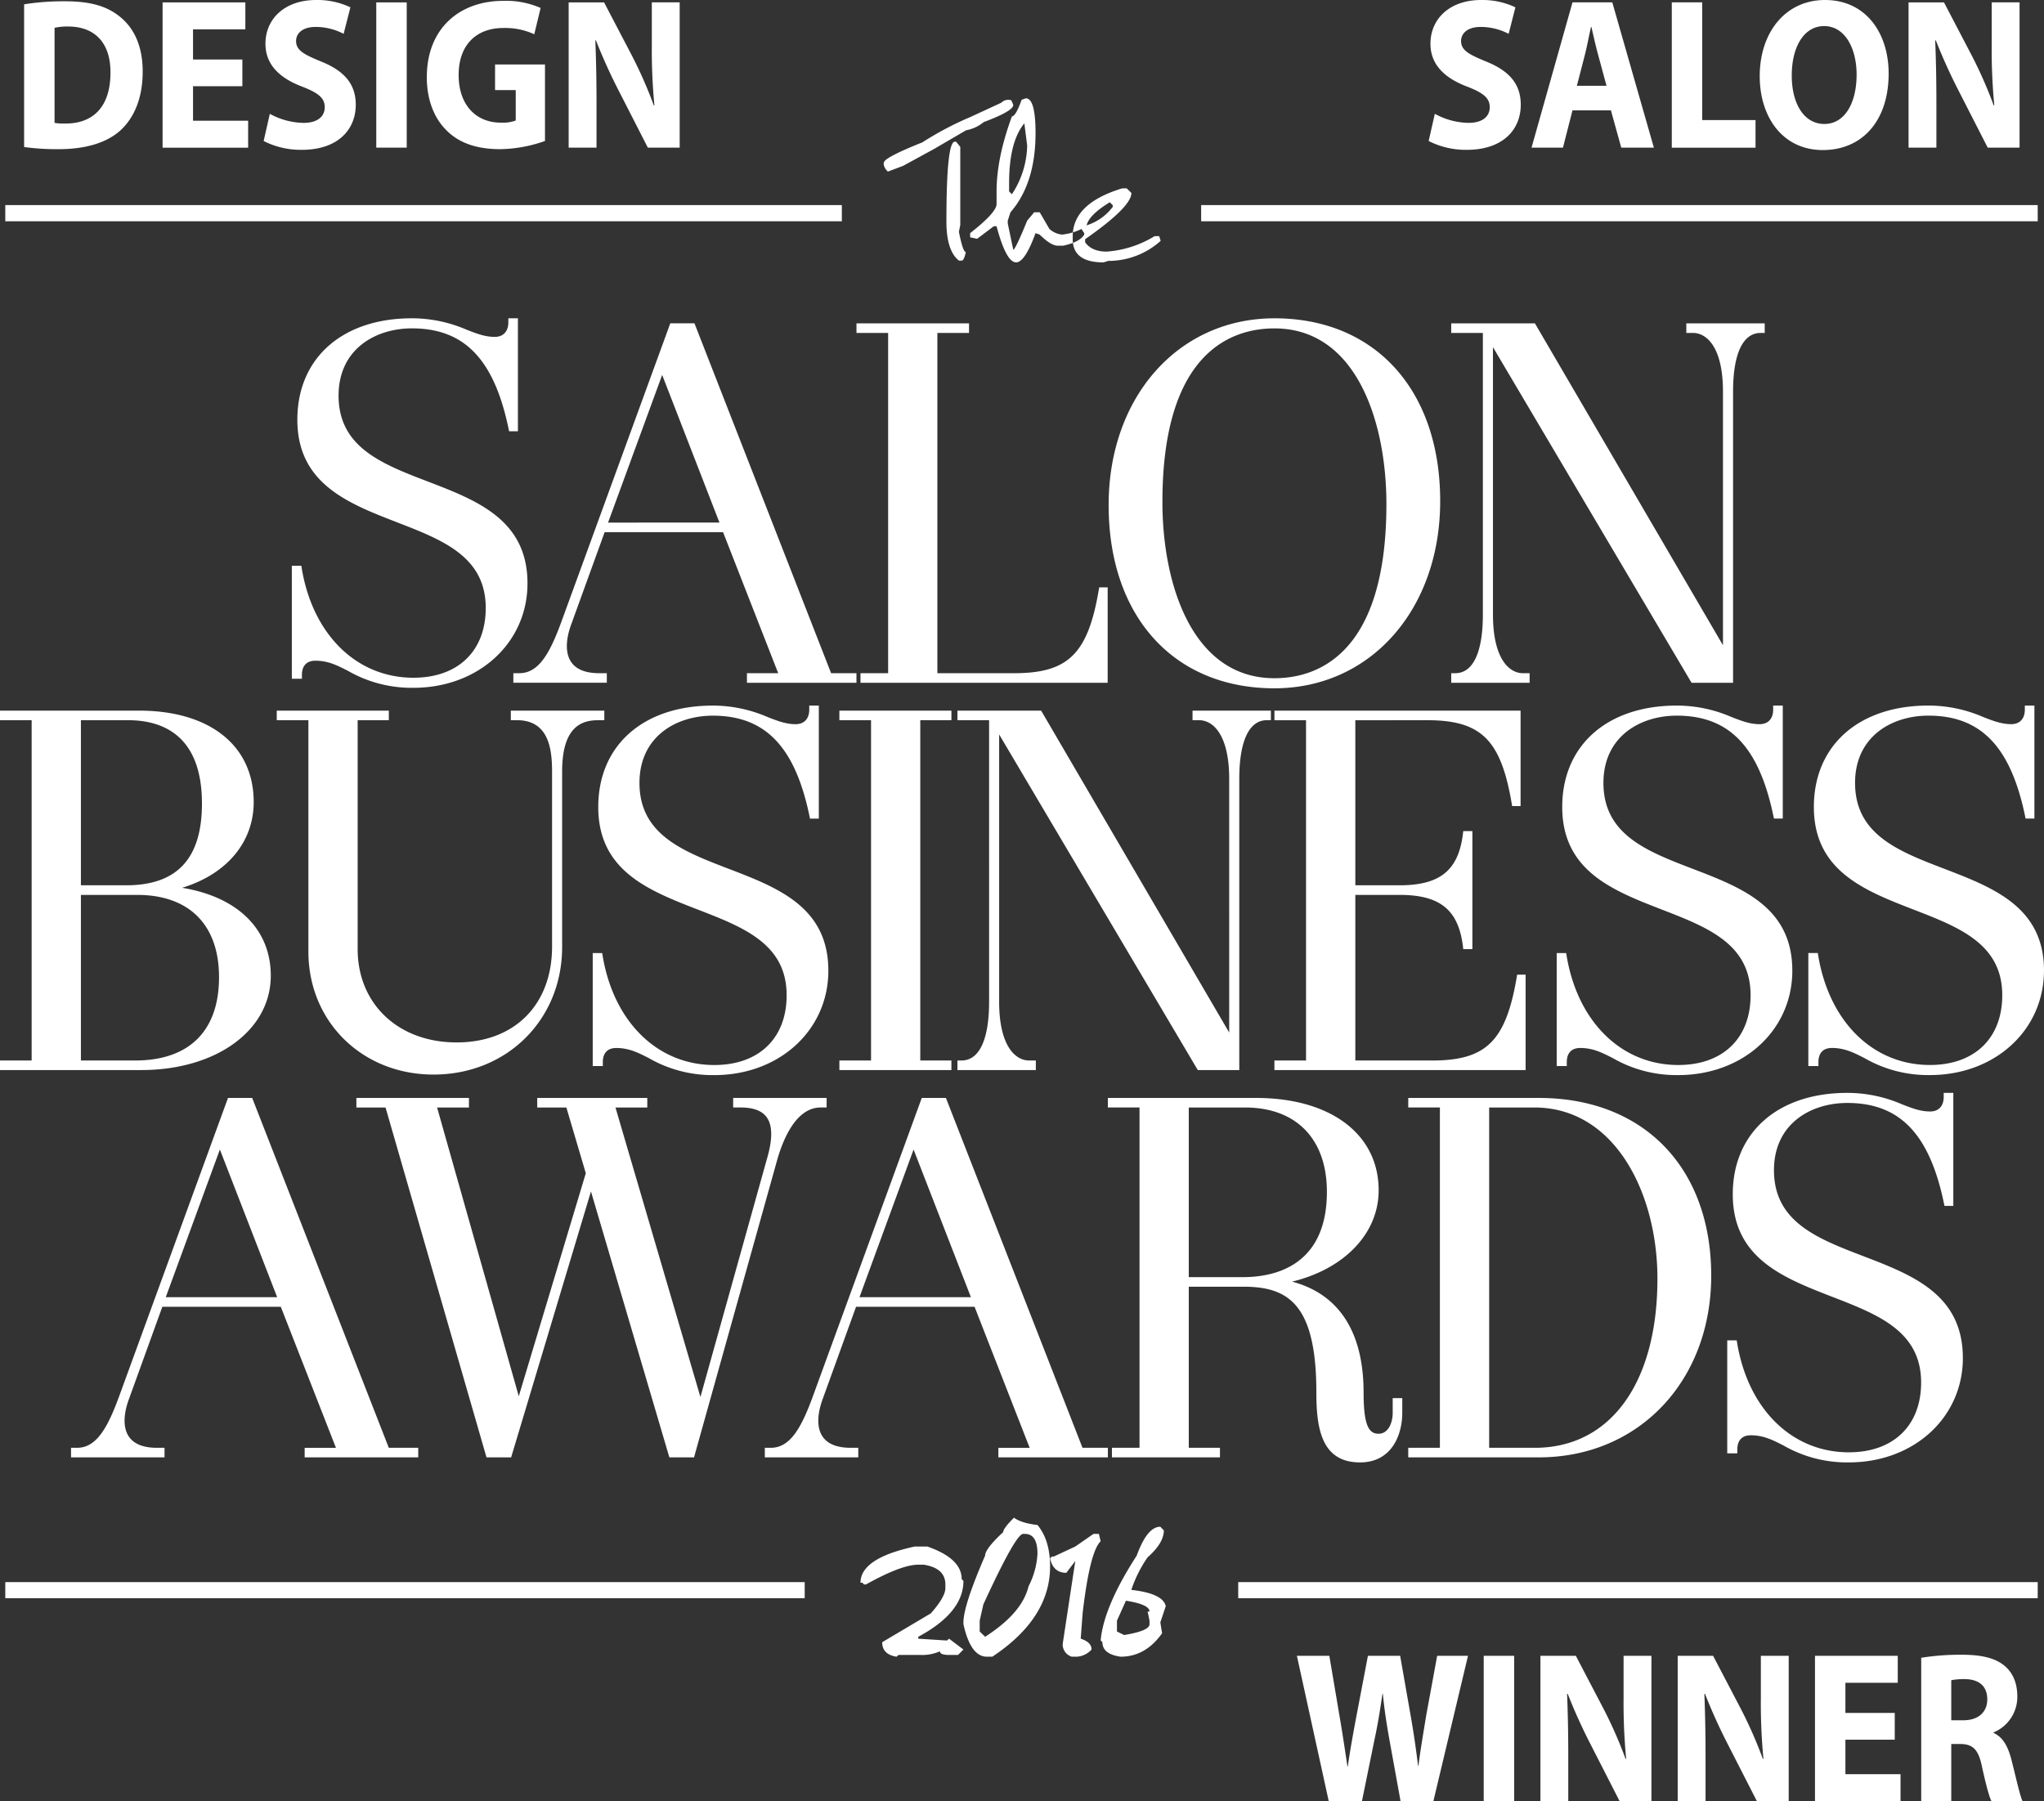 <svg xmlns="http://www.w3.org/2000/svg" width="539" height="475" viewBox="0 0 539 475">
  <rect x="0" y="0" width="539" height="475" fill="#333333" stroke="none"/>
  <defs>
    <style>
      .cls-1 {
        fill: #fff;
        fill-rule: evenodd;
      }
    </style>
  </defs>
  <path class="cls-1" d="M169.1,216.847c0,15.7-12.937,27.544-30.077,27.544a33.643,33.643,0,0,1-17.194-4.435c-2.844-1.458-5.3-2.713-8.636-2.713-3.108,0-3.577,2.319-3.577,3.7v1.064h-2.661v-29.8h2.5l0.149,0.884c2.971,17.4,14.51,28.642,29.417,28.642,11.765,0,19.068-7.054,19.068-18.4,0-13.534-11.36-17.928-23.391-22.588-12.915-5-26.287-10.182-26.287-27.057,0-16.245,11.86-26.747,30.216-26.747a36.37,36.37,0,0,1,14.469,3.032c2.565,1,4.791,1.873,7.378,1.873,2.236,0,3.577-1.437,3.577-3.841v-1.064h2.524v29.8h-2.322l-0.182-.85c-3.82-18.184-11.668-26.292-25.444-26.292-9.625,0-19.345,5.48-19.345,17.737,0,13.618,11.434,18.013,23.529,22.651,12.926,4.959,26.287,10.077,26.287,26.855m86.748,26.215h1.064V240.54h-1.064v2.522Zm-65.5-42.238,14.266-38.942,15.108,38.942H190.348Zm58.813,39.716-36.028-92.265h-6.378l-28.606,78.4c-3.1,8.554-6.048,13.863-11.179,13.863h-1.6v2.522h24.646V240.54h-1.989c-3.557,0-6.039-.978-7.379-2.914-1.565-2.246-1.555-5.831.031-10.086l8.763-24.185h31.237l14.534,37.185h-8.242v2.522h28.875V240.54h-6.687Zm6.686,2.522h1.064V240.54h-1.064v2.522ZM322.091,217.9v25.162h-65.18V240.54H264.2V150.8h-8.348v-2.523H285.53V150.8h-8.347V240.54h20.261c14.191,0,19.4-5.085,22.262-21.756l0.158-.884h2.227Zm43.97,23.96c-21.8,0-29.533-25.024-29.533-46.453,0-39.855,18.5-45.8,29.533-45.8,21.8,0,29.533,24.96,29.533,46.324,0,39.962-18.5,45.931-29.533,45.931m0-94.915c-25.328,0-43.715,20.716-43.715,49.25,0,29.355,17.152,48.325,43.715,48.325,25.328,0,43.715-20.768,43.715-49.378,0-29.28-17.152-48.2-43.715-48.2m129.293,1.33V150.8H494.29c-4.695,0-7.282,5.5-7.282,15.481v76.785H476.063l-0.311-.521-52.06-87.99v70.51c0,11.415,4.1,15.479,7.941,15.479h1.726v2.522H412.684V240.54h1.064c4.695,0,7.282-5.5,7.282-15.479V150.8h-8.346v-2.521h22.07l0.307,0.521,49.284,84.371v-66.89c0-11.416-4.1-15.481-7.942-15.481h-1.724v-2.521h20.675ZM51.335,252.935H63.782c8.879,0,19.472,3.81,19.472,21.972,0,14.513-6.546,21.566-20,21.566H51.335V252.935Zm0,46.07H66.166c13.724,0,21.592,7.905,21.592,21.7,0,14.162-7.857,21.971-22.123,21.971h-14.3V299.005Zm26.681-1.873C89.7,293.578,96.9,285.184,96.9,274.513c0-14.863-11.573-24.1-30.2-24.1H30v2.521h8.346V342.68H30V345.2h37.23c19.8,0,34.176-10.468,34.176-24.885,0-12.289-8.794-20.8-23.39-23.184m111.343-46.718v2.521h-1.587c-4.1,0-9.538,1.405-9.538,13.5v46.324c0,19.174-14.576,33.631-33.91,33.631-18.813,0-33-13.948-33-32.438V252.935h-8.346v-2.521h29.555v2.521h-8.219v60.359c0,14.491,10.731,24.618,26.094,24.618,15.288,0,25.17-9.925,25.17-25.279v-46.2c0-6.287-1.055-13.5-9.275-13.5h-1.6v-2.521h24.647Zm59.078,68.571c0,15.7-12.924,27.546-30.067,27.546a33.61,33.61,0,0,1-17.194-4.436c-2.841-1.458-5.3-2.713-8.645-2.713-3.109,0-3.566,2.32-3.566,3.7v1.064H186.3v-29.8h2.491l0.149,0.884c2.971,17.4,14.523,28.642,29.427,28.642,11.755,0,19.07-7.053,19.07-18.4,0-13.534-11.361-17.926-23.393-22.586-12.924-5.013-26.285-10.183-26.285-27.058,0-16.244,11.86-26.746,30.205-26.746a36.4,36.4,0,0,1,14.48,3.031c2.565,1,4.789,1.874,7.376,1.874,2.236,0,3.578-1.438,3.578-3.841v-1.064h2.523v29.8h-2.331l-0.171-.851c-3.822-18.183-11.68-26.291-25.455-26.291-9.626,0-19.336,5.48-19.336,17.737,0,13.618,11.436,18.013,23.53,22.65,12.925,4.959,26.276,10.077,26.276,26.854m24.242-66.049V342.68h8.209V345.2H251.343V342.68h8.348V252.936h-8.348v-2.522h29.545v2.522h-8.209Zm92.456-2.522v2.521H364.07c-4.684,0-7.271,5.5-7.271,15.482V345.2H345.854l-0.309-.522-52.072-87.988V327.2c0,11.4,4.109,15.481,7.94,15.481h1.737V345.2H282.474V342.68h1.065c4.694,0,7.283-5.5,7.283-15.481V252.935h-8.348v-2.521h22.071l0.309,0.522,49.284,84.37V268.417c0-11.417-4.111-15.482-7.943-15.482h-1.726v-2.521h20.666Zm64.933,69.625H432.3V345.2H366.061V342.68H374.4V252.937h-8.337v-2.523h64.914v25.163h-2.227l-0.149-.884c-2.874-16.671-8.08-21.756-22.272-21.756H387.4v43.536h11.646c10.616,0,15.461-3.874,16.7-13.364l0.115-.926h2.408v31.122h-2.408l-0.115-.938c-1.235-9.49-6.08-13.362-16.7-13.362H387.4V342.68h20.26c14.193,0,19.388-5.086,22.262-21.758Zm72.568-1.054c0,15.7-12.924,27.546-30.076,27.546a33.564,33.564,0,0,1-17.184-4.436c-2.853-1.458-5.3-2.713-8.646-2.713-3.108,0-3.566,2.32-3.566,3.7v1.064H440.5v-29.8h2.491l0.15,0.884c2.97,17.4,14.522,28.642,29.417,28.642,11.764,0,19.068-7.053,19.068-18.4,0-13.534-11.36-17.926-23.381-22.586-12.924-5.013-26.286-10.183-26.286-27.058,0-16.244,11.85-26.746,30.2-26.746a36.32,36.32,0,0,1,14.468,3.031c2.578,1,4.792,1.874,7.388,1.874,2.237,0,3.568-1.438,3.568-3.841v-1.064h2.533v29.8h-2.331l-0.18-.851c-3.822-18.183-11.67-26.291-25.446-26.291-9.627,0-19.336,5.48-19.336,17.737,0,13.618,11.425,18.013,23.531,22.65,12.915,4.959,26.275,10.077,26.275,26.854m66.36,0c0,15.7-12.924,27.546-30.076,27.546a33.546,33.546,0,0,1-17.182-4.436c-2.844-1.458-5.3-2.713-8.648-2.713-3.107,0-3.566,2.32-3.566,3.7v1.064h-2.661v-29.8h2.492l0.149,0.884c2.97,17.4,14.521,28.642,29.416,28.642,11.765,0,19.079-7.053,19.079-18.4,0-13.534-11.361-17.926-23.391-22.586-12.925-5.013-26.287-10.183-26.287-27.058,0-16.244,11.861-26.746,30.2-26.746a36.4,36.4,0,0,1,14.48,3.031c2.566,1,4.79,1.874,7.377,1.874,2.236,0,3.577-1.438,3.577-3.841v-1.064h2.523v29.8h-2.331l-0.17-.851c-3.822-18.183-11.679-26.291-25.456-26.291-9.625,0-19.335,5.48-19.335,17.737,0,13.618,11.424,18.013,23.53,22.65C555.636,297.09,569,302.208,569,318.985M73.714,405.1l14.268-38.941L103.088,405.1H73.714Zm58.813,39.718L96.765,353.225l-0.265-.671H90.121l-28.6,78.4c-3.109,8.553-6.058,13.863-11.189,13.863h-1.6v2.521H73.384V444.82h-1.99c-3.556,0-6.037-.98-7.379-2.915-1.565-2.246-1.555-5.83.043-10.087l8.752-24.194h31.236l14.544,37.2h-8.251v2.521h29.95V444.82h-7.762Zm115.452-92.266v2.521h-1.6c-6.535,0-9.963,8.639-11.424,13.79L213.016,447.34H206.51l-20.675-70.134L164.787,447.34h-6.494l-0.225-.765-26.4-91.5h-7.688v-2.521H153.66v2.521h-8.4L166.8,431.224l17.674-58.818-5.122-17.331h-7.687v-2.521h29.023v2.521H192.3l22.4,76.349,17.673-63.273c1.407-4.947,1.321-8.51-.265-10.6-1.235-1.65-3.523-2.48-6.781-2.48h-1.992v-2.521h24.647Zm74.165,93.721h0.01v-0.392h-0.01v0.392Zm0,1.065h1.075v-2.521h-1.075v2.521Zm-65.5-42.238,14.266-38.941,15.12,38.941H256.645Zm58.812,39.718L279.7,353.225l-0.266-.671h-6.366l-28.609,78.4c-3.1,8.553-6.058,13.863-11.189,13.863H231.68v2.521h24.647V444.82h-1.992c-3.556,0-6.048-.98-7.388-2.915-1.565-2.246-1.544-5.83.043-10.087l8.751-24.194h31.248l14.532,37.2H293.27v2.521h28.874V444.82h-6.687Zm7.752,1.455h0.01v-0.392h-0.01v0.392Zm-1.065,1.065h1.075v-2.521h-1.075v2.521Zm21.335-92.265h14.83c13.522,0,21.593,8.309,21.593,22.236,0,19.577-13.863,22.5-22.113,22.5h-14.31v-44.74Zm53.777,76.637v3.841c0,2.681-1.16,5.553-3.706,5.553-2.447,0-3.971-1.807-3.971-10.843,0-15.991-6.483-25.98-18.855-29.268,13.715-3.321,22.826-12.65,22.826-24.089,0-14.8-12.681-24.352-32.322-24.352H322.144v2.521h8.346V444.82h-7.271v2.52H351.7v-2.52h-8.221V402.336h14.438c11.859,0,19.207,4.67,19.207,27.927,0,9.556,1.394,18.409,11.529,18.409,8.209,0,11.126-7.065,11.126-13.119v-3.841h-2.523Zm25.435-76.637h11.923c21.305,0,32.451,22.7,32.451,45.132,0,27.514-12.391,44.613-32.322,44.613H422.691V355.075Zm13.117-2.521H401.355v2.521H409.7V444.82h-8.348v2.52h34.453c26.329,0,45.439-20.15,45.439-47.919,0-28.472-17.844-46.867-45.439-46.867m111.8,68.572c0,15.7-12.924,27.544-30.076,27.544a33.564,33.564,0,0,1-17.184-4.436c-2.842-1.457-5.3-2.713-8.646-2.713-3.107,0-3.566,2.319-3.566,3.7v1.063h-2.662v-29.8h2.492l0.15,0.884c2.969,17.4,14.521,28.641,29.416,28.641,11.765,0,19.068-7.053,19.068-18.4,0-13.533-11.36-17.928-23.38-22.588-12.925-5.01-26.287-10.181-26.287-27.056,0-16.246,11.85-26.747,30.2-26.747a36.31,36.31,0,0,1,14.469,3.032c2.577,1,4.791,1.873,7.388,1.873,2.236,0,3.567-1.438,3.567-3.841v-1.064h2.533v29.8h-2.331l-0.179-.851c-3.823-18.183-11.67-26.291-25.447-26.291-9.625,0-19.336,5.481-19.336,17.737,0,13.617,11.425,18.013,23.531,22.651,12.915,4.958,26.275,10.076,26.275,26.855M31.394,117.087h220.6v4.262H31.394v-4.262Zm535.948,4.262h-220.6v-4.262h220.6v4.262ZM31.394,480.239H242.2v4.246H31.394v-4.246Zm535.948,4.246H356.518v-4.246H567.342v4.246Zm-292.8-13.627q9.048,3.145,9.049,8.578l0.464,0.5q0,8.328-11.909,14.724v0.5l7.152,0.464h0.466l0.5-.464,3.791,2.859-1.431,1.43h-2.36q-2.4,0-2.4-.964a11.536,11.536,0,0,1-5.219.964h-5.724l-0.5.466q-3.789-.607-3.791-3.825l12.838-7.614q3.828-4.356,3.827-6.646v-0.966q0-4.32-5.722-5.217h-1.43q-4.435,0-13.8,5.217h-0.465l-0.5-.464h-0.465q0-6.469,14.306-9.543h3.325Zm22.853-7.61q1.895,1.431,6.186,1.929,3.325,4,3.325,10.935,0,13.69-15.235,23.8H290.24q-4.29,0-6.185-8.579v-0.465q0-4.43,5.722-17.619,0-1.783,4.755-6.181,0-.967,2.863-3.824m-9.049,27.16v2.859l1.431,1.394q9.762-6.252,11.444-13.3a21.215,21.215,0,0,0,2.36-8.577q0-5.255-3.326-5.254H299.79q-1.932,0-10.478,18.586Zm30-22.873h1.431l0.465,1.932q-2.862,2.75-4.757,19.01l-0.5,6.686q2.862,0.925,2.861,2.859a5.739,5.739,0,0,1-3.79,1.892h-1.431a3.384,3.384,0,0,1-2.4-3.322l3.326-21.909-2.36,3.109q-3.472,0-4.293-3.823l0.466-.465h0.5l5.686-2.646Zm17.631-1.892,0.928,0.965q0,3.321-4.29,7.109a33.69,33.69,0,0,0-4.292,8.578q8.334,0.928,9.085,4.289l-1.431,4.288,0.465,2.859q-4.364,6.184-10.943,6.183-4.794-.678-4.793-3.825l-0.464-.462q0.821-8.935,9.512-22.374,2.754-7.609,6.223-7.61M326.9,485.154l-2.36,5.254v2.859l1.9,0.93q6.688-1.108,6.688-2.86v-0.929l-0.5-2.4h0.5q0-1.891-6.223-2.859M296.172,89.34l0.495,0.082,0.523,1.211-0.056.358q-0.659,1.568-7.739,4.211a10.029,10.029,0,0,1-4.628,2.148l-8.344,4.871-8.264,4.514-4.021,1.514a3.224,3.224,0,0,1-1.131-2.063l0.085-.358q0.221-1.323,10.135-5.285A84.1,84.1,0,0,1,285.9,93.855l8.152-3.772a2.579,2.579,0,0,1,2.122-.743m-14.407,11.037h0.358l1.1,1.349v20.588l-0.36,1.817q1.048,5.34,1.819,5.34c-0.313,1.5-.678,2.257-1.1,2.257h-0.717q-3.3-2.612-3.3-10.294,0-21.055,2.2-21.057m18.742-11.45q2.56,0,2.561,9.166,0,13.3-6.611,20.893l-0.715,2.2v0.742l1.458,6.964q0.636-.273,3.665-7.706l1.846-2.2h1.458l2.563,4.4a5.929,5.929,0,0,0,3.3,1.487,15.376,15.376,0,0,0,5.152-1.487l0.717,1.1v0.387q-1.134,1.954-5.51,2.918h-1.458q-1.821,0-4.767-2.918l-1.1-.387q-2.809,7.709-5.123,7.708-2.618,0-5.151-9.523h-0.743l-4.38,3.3-1.845-.385v-1.1q6.967-5.449,6.968-7.678v-3.3q0-8.835,4.049-19.817,0.992,0,2.561-4.377ZM296.1,111.3v2.2l0.743,0.717a24.089,24.089,0,0,0,4.022-12.828l-0.745-5.861q-4.02,4.871-4.02,15.77m29.8,1.376h1.211l1.24,1.212q0,3.689-12.2,12.193v0.826q1.761,2.45,5.674,2.45a28.1,28.1,0,0,0,12.643-4.073h1.211l0.386,1.238a20.581,20.581,0,0,1-13.827,5.285L321,132.2q-8.126,0-8.125-6.112v-0.8q0-8.644,13.028-12.608m-9.365,9.744a13.693,13.693,0,0,0,6.912-4.9V117.14l-0.8-.8q-5.425,3.3-6.115,6.082M380.384,538l-8.394-38.322h8.553l2.675,15.807c0.786,4.548,1.522,9.5,2.1,13.361h0.1c0.579-4.151,1.418-8.755,2.309-13.475l2.991-15.693h8.5l2.834,16.148c0.786,4.492,1.363,8.586,1.889,12.849h0.105c0.524-4.263,1.311-8.755,2.046-13.3l2.885-15.693h8.131L407.981,538h-8.657l-2.991-16.489c-0.681-3.866-1.259-7.448-1.679-11.826h-0.1c-0.63,4.321-1.208,7.96-2.047,11.826L389.145,538h-8.761Zm48.9-38.322V538h-8.028V499.677h8.028ZM436.207,538V499.677h9.338l7.344,14.045a115.259,115.259,0,0,1,5.771,13.133h0.158a153.922,153.922,0,0,1-.682-15.977v-11.2h7.345V538h-8.395l-7.554-14.783a147.556,147.556,0,0,1-6.139-13.532l-0.157.058c0.21,5.06.314,10.461,0.314,16.714V538h-7.343Zm36.2,0V499.677h9.337l7.345,14.045a115.076,115.076,0,0,1,5.77,13.133h0.159a153.635,153.635,0,0,1-.683-15.977v-11.2h7.345V538h-8.394l-7.555-14.783a147.552,147.552,0,0,1-6.138-13.532l-0.157.058c0.21,5.06.314,10.461,0.314,16.714V538h-7.343Zm57.237-16.2H516.634v9.1h14.533V538H508.608V499.677h21.825v7.108h-13.8v7.959h13.011v7.051Zm6.978-21.606a65.058,65.058,0,0,1,10.651-.8c5.247,0,8.918.853,11.436,3.012,2.1,1.821,3.254,4.493,3.254,8.018a10.119,10.119,0,0,1-6.243,9.438v0.17c2.466,1.081,3.829,3.639,4.721,7.164,1.1,4.321,2.2,9.325,2.885,10.8h-8.184c-0.577-1.081-1.416-4.207-2.465-8.927-0.946-4.775-2.466-6.083-5.72-6.141h-2.412V538h-7.923v-37.81Zm7.923,16.489h3.148c3.987,0,6.348-2.161,6.348-5.515,0-3.525-2.2-5.287-5.876-5.345a18.413,18.413,0,0,0-3.62.285v10.575ZM36.36,64.138a65.886,65.886,0,0,1,10.807-.8c6.715,0,11.069,1.308,14.48,4.093,3.673,2.957,5.98,7.676,5.98,14.442,0,7.335-2.465,12.394-5.876,15.522-3.725,3.354-9.391,4.947-16.316,4.947a63.784,63.784,0,0,1-9.075-.57V64.138Zm8.026,31.271a13.671,13.671,0,0,0,2.781.17c7.241,0.058,11.962-4.263,11.962-13.417,0.053-7.961-4.25-12.168-11.122-12.168a15.439,15.439,0,0,0-3.62.341V95.409Zm49.527-9.666H80.9v9.1H95.434v7.106H72.874V63.626H94.7v7.108H80.9v7.96H93.912v7.05Zm7.241,7.277a19.16,19.16,0,0,0,8.867,2.389c3.671,0,5.613-1.649,5.613-4.151,0-2.389-1.679-3.752-5.927-5.4C103.83,83.64,100,80.115,100,74.542,100,68,105.036,63,113.377,63a20.249,20.249,0,0,1,9.024,1.932l-1.783,6.994a15.768,15.768,0,0,0-7.4-1.82c-3.463,0-5.142,1.706-5.142,3.7,0,2.444,1.995,3.525,6.559,5.4,6.242,2.5,9.18,6.026,9.18,11.427,0,6.426-4.563,11.884-14.27,11.884a21.663,21.663,0,0,1-10.02-2.331Zm36.095-29.4v38.321h-8.027V63.626h8.027Zm36.463,36.559a36.847,36.847,0,0,1-11.8,2.161c-6.453,0-11.123-1.763-14.376-5.174-3.252-3.3-5.037-8.3-4.984-13.931,0.053-12.735,8.6-20.012,20.2-20.012a22.719,22.719,0,0,1,9.81,1.876l-1.678,6.937a18.3,18.3,0,0,0-8.238-1.649c-6.662,0-11.7,4.093-11.7,12.394,0,7.9,4.564,12.565,11.123,12.565A9.944,9.944,0,0,0,166,94.783V86.766h-5.456V80h13.169v20.184Zm6.243,1.762V63.626h9.339l7.345,14.044A115.535,115.535,0,0,1,202.41,90.8h0.157a153.929,153.929,0,0,1-.682-15.977v-11.2h7.345v38.321h-8.395l-7.554-14.782a147.621,147.621,0,0,1-6.139-13.532l-0.157.057c0.21,5.061.316,10.462,0.316,16.715v11.542h-7.347Zm228.408-8.926a19.157,19.157,0,0,0,8.867,2.389c3.671,0,5.613-1.649,5.613-4.151,0-2.389-1.679-3.752-5.927-5.4-5.876-2.217-9.706-5.742-9.706-11.315C407.209,68,412.245,63,420.586,63a20.252,20.252,0,0,1,9.024,1.932l-1.783,6.994a15.771,15.771,0,0,0-7.4-1.82c-3.463,0-5.142,1.706-5.142,3.7,0,2.444,2,3.525,6.558,5.4,6.243,2.5,9.181,6.026,9.181,11.427,0,6.426-4.564,11.884-14.27,11.884a21.665,21.665,0,0,1-10.02-2.331Zm36.3-.909-2.519,9.835H433.86l10.807-38.321h10.492l10.966,38.321h-8.6l-2.728-9.835H444.667Zm8.971-6.482-2.2-8.131c-0.63-2.273-1.259-5.116-1.783-7.391h-0.106c-0.525,2.275-1.049,5.174-1.626,7.391l-2.1,8.131h7.816Zm17.211-22h8.025V94.67h14.061v7.277H470.849V63.626ZM528.033,82.39c0,12.565-7.029,20.183-17.365,20.183-10.493,0-16.631-8.585-16.631-19.5,0-11.485,6.768-20.07,17.208-20.07C522.1,63,528.033,71.814,528.033,82.39Zm-25.549.511c0,7.5,3.252,12.793,8.6,12.793,5.4,0,8.5-5.571,8.5-13.02,0-6.879-3.042-12.792-8.551-12.792C505.632,69.88,502.484,75.453,502.484,82.9Zm30.8,19.047V63.626h9.339l7.345,14.044A115.713,115.713,0,0,1,555.736,90.8h0.157a153.641,153.641,0,0,1-.683-15.977v-11.2h7.345v38.321h-8.394l-7.555-14.782a147.891,147.891,0,0,1-6.139-13.532l-0.157.057c0.21,5.061.316,10.462,0.316,16.715v11.542H533.28Z" transform="translate(-30 -63)"/>
</svg>
